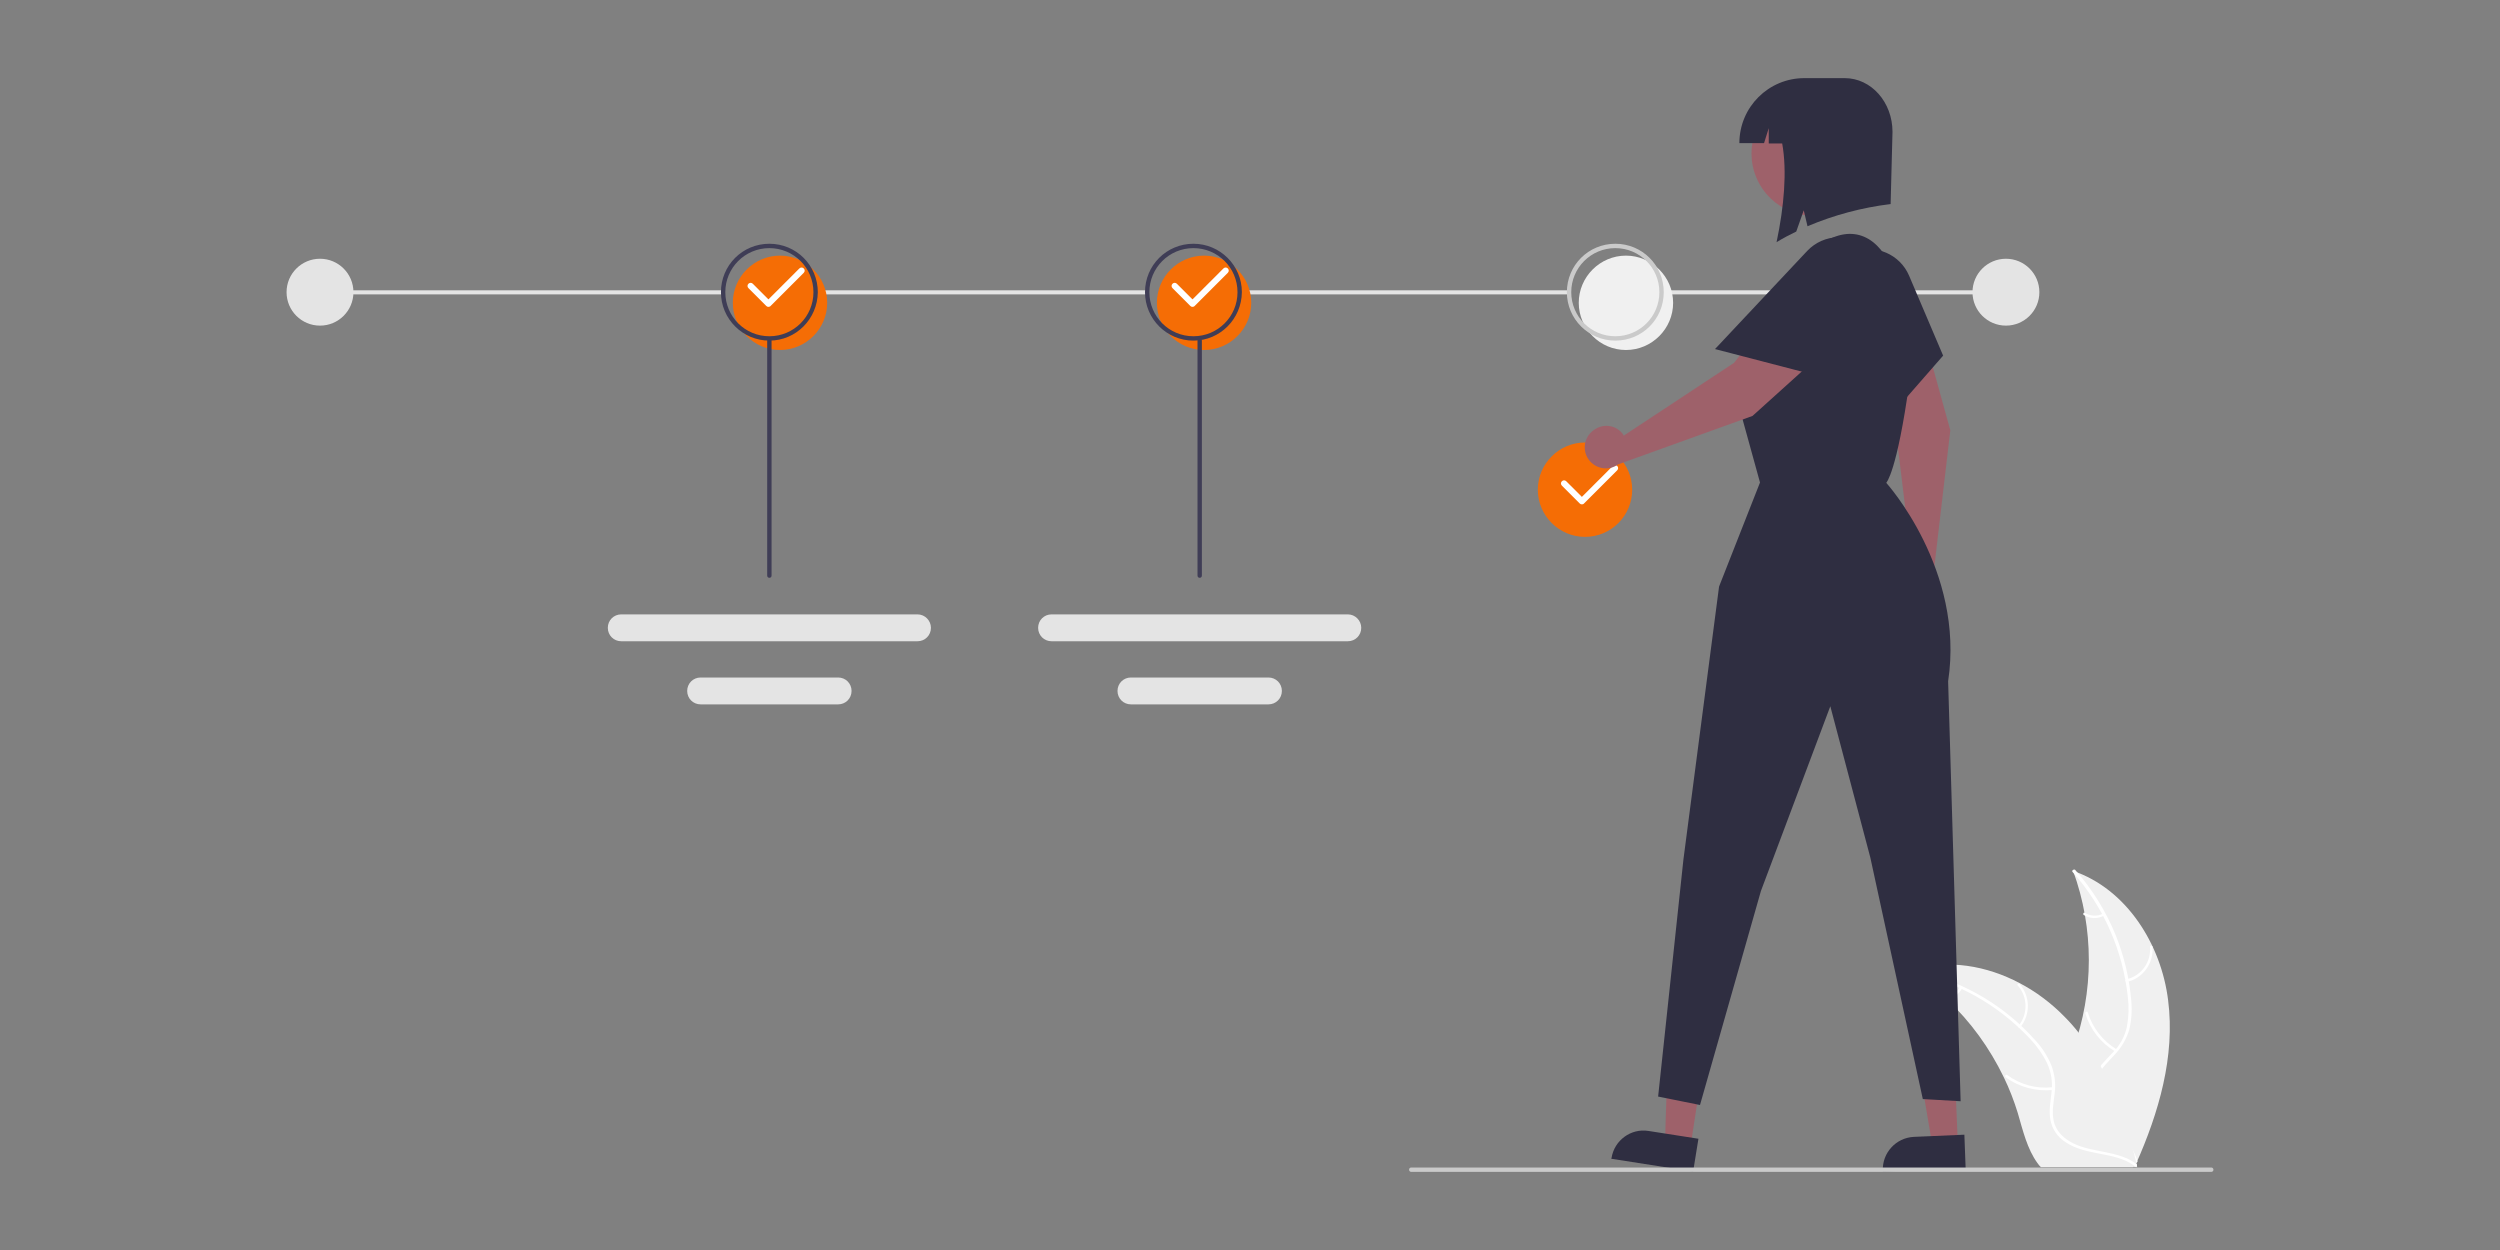 <?xml version="1.0" encoding="UTF-8"?> <!-- Generator: Adobe Illustrator 25.4.1, SVG Export Plug-In . SVG Version: 6.00 Build 0) --> <svg xmlns="http://www.w3.org/2000/svg" xmlns:xlink="http://www.w3.org/1999/xlink" version="1.1" id="afb33742-a710-40ad-8a2f-d365926ed194" x="0px" y="0px" viewBox="0 0 800 400" style="enable-background:new 0 0 800 400;" xml:space="preserve"><rect x="0" y="0" width="800" height="400" fill="#808080" stroke="none"/> <style type="text/css"> .st0{fill:#F0F0F0;} .st1{fill:#FFFFFF;} .st2{fill:#E4E4E4;} .st3{fill:#F56D05;} .st4{fill:#3F3D56;} .st5{fill:#CACACA;} .st6{fill:#9E616A;} .st7{fill:#2F2E41;} </style> <g> <path class="st0" d="M693.8,320.1c-2.2-17.9-13.3-35.6-30.4-41.4c6.7,18.4,6.7,38.7,0,57.1c-2.6,7.1-6.3,14.7-3.8,21.9 c1.5,4.5,5.3,7.9,9.5,10c4.2,2.1,8.9,3.1,13.5,4.1l0.9,0.7C690.8,356.1,696.1,338,693.8,320.1z"></path> <path class="st1" d="M663.2,279c10,11.2,16.1,25.2,17.7,40c0.4,3.2,0.3,6.4-0.3,9.6c-0.7,3.1-2.2,5.9-4.4,8.1 c-2,2.2-4.2,4.1-5.6,6.8c-1.4,2.7-1.6,5.9-0.5,8.8c1.2,3.6,3.7,6.5,6.2,9.2c2.8,3.1,5.7,6.2,6.9,10.3c0.1,0.5,0.9,0.2,0.8-0.2 c-2-7.1-8.9-11.1-12.2-17.5c-1.5-3-2.2-6.4-0.7-9.6c1.3-2.7,3.6-4.8,5.6-7c2.1-2.2,3.7-4.9,4.6-7.8c0.8-3.1,1-6.3,0.7-9.5 c-0.6-7.2-2.3-14.3-5-21c-3.1-7.6-7.5-14.7-13-20.9C663.4,278.1,662.9,278.7,663.2,279z"></path> <path class="st1" d="M680.7,314.2c5.1-1.2,8.5-6,8.1-11.2c0-0.5-0.8-0.5-0.8,0c0.4,4.9-2.8,9.3-7.6,10.4 C679.9,313.6,680.2,314.4,680.7,314.2L680.7,314.2z"></path> <path class="st1" d="M677.3,335.8c-4.4-2.7-7.7-6.9-9.2-11.8c-0.1-0.5-0.9-0.2-0.8,0.2c1.5,5.2,5,9.6,9.6,12.3 C677.4,336.8,677.8,336.1,677.3,335.8z"></path> <path class="st1" d="M672.9,292.4c-1.8,0.9-4,0.8-5.7-0.3c-0.4-0.3-0.8,0.4-0.4,0.7c1.9,1.2,4.3,1.3,6.3,0.3 c0.2-0.1,0.3-0.3,0.3-0.5C673.3,292.5,673.1,292.3,672.9,292.4L672.9,292.4z"></path> <path class="st0" d="M611.3,310.7c0.3,0.2,0.5,0.3,0.8,0.5c3.6,2.4,7,5,10.2,7.9c0.2,0.2,0.5,0.5,0.7,0.7 c7.6,7.1,13.7,15.6,18.2,24.9c1.8,3.7,3.3,7.6,4.5,11.5c1.6,5.5,3,11.5,6.3,16c0.3,0.5,0.7,0.9,1.1,1.3h29.4c0.1,0,0.1-0.1,0.2-0.1 l1.2,0.1c0-0.2-0.1-0.4-0.1-0.6c0-0.1-0.1-0.2-0.1-0.4c0-0.1,0-0.2-0.1-0.2c0,0,0-0.1,0-0.1c0-0.1,0-0.1,0-0.2 c-0.3-1.2-0.6-2.4-0.9-3.6c0,0,0,0,0,0c-2.4-9.2-5.6-18.2-10.1-26.5c-0.1-0.2-0.3-0.5-0.4-0.8c-2-3.7-4.4-7.3-7-10.6 c-1.4-1.8-3-3.6-4.6-5.2c-4.2-4.3-9-7.9-14.3-10.7c-10.6-5.6-22.8-7.7-34.1-4.3C611.9,310.5,611.6,310.6,611.3,310.7z"></path> <path class="st1" d="M611.4,311.1c14.7,2.9,28,10.4,38.2,21.3c2.2,2.3,4.1,5,5.5,7.9c1.3,2.9,1.8,6,1.4,9.1 c-0.3,2.9-0.9,5.9-0.4,8.8c0.5,3,2.3,5.7,4.9,7.3c3.1,2.1,6.8,2.9,10.5,3.6c4.1,0.8,8.3,1.5,11.7,4.1c0.4,0.3,0.9-0.3,0.5-0.7 c-5.9-4.4-13.8-3.5-20.2-6.6c-3-1.5-5.6-3.8-6.3-7.2c-0.7-2.9,0-6,0.3-8.9c0.4-3,0-6.1-1.1-9c-1.3-3-3-5.7-5.2-8 c-4.8-5.4-10.4-10-16.6-13.7c-7.1-4.2-14.9-7.2-22.9-8.8C610.9,310.2,610.9,311,611.4,311.1L611.4,311.1z"></path> <path class="st1" d="M646.5,328.7c3.3-4,3.2-9.9-0.2-13.8c-0.3-0.4-1,0.1-0.6,0.5c3.2,3.6,3.3,9.1,0.2,12.9 C645.5,328.6,646.2,329.1,646.5,328.7z"></path> <path class="st1" d="M656.8,347.9c-5.1,0.6-10.3-0.8-14.5-3.9c-0.4-0.3-0.9,0.3-0.5,0.7c4.3,3.2,9.7,4.6,15.1,4.1 C657.5,348.7,657.3,347.9,656.8,347.9L656.8,347.9z"></path> <path class="st1" d="M627.1,315.9c-0.9,1.8-2.7,3-4.7,3.2c-0.5,0.1-0.4,0.8,0.1,0.8c2.2-0.2,4.2-1.6,5.3-3.5 c0.1-0.2,0.1-0.4-0.1-0.6C627.5,315.7,627.3,315.7,627.1,315.9L627.1,315.9z"></path> <circle class="st2" cx="102.4" cy="93.5" r="10.7"></circle> <circle class="st2" cx="641.9" cy="93.5" r="10.7"></circle> <rect x="531.6" y="92.9" class="st2" width="113.6" height="1.3"></rect> <rect x="396.7" y="92.9" class="st2" width="105" height="1.3"></rect> <rect x="261" y="92.9" class="st2" width="105.9" height="1.3"></rect> <rect x="102.4" y="92.9" class="st2" width="128.8" height="1.3"></rect> <path class="st3" d="M249.6,112c-8.3,0-15.1-6.8-15.1-15.1s6.8-15.1,15.1-15.1c8.3,0,15.1,6.8,15.1,15.1l0,0 C264.7,105.2,257.9,112,249.6,112z"></path> <path class="st4" d="M246.2,109c-8.5,0-15.5-6.9-15.5-15.5s6.9-15.5,15.5-15.5s15.5,6.9,15.5,15.5C261.6,102.1,254.7,109,246.2,109 z M246.2,79.4c-7.8,0-14.1,6.3-14.1,14.1s6.3,14.1,14.1,14.1s14.1-6.3,14.1-14.1C260.3,85.7,254,79.4,246.2,79.4z"></path> <path class="st1" d="M245.9,98.2c-0.3,0-0.5-0.1-0.7-0.3l-5.7-5.7c-0.4-0.4-0.4-1,0-1.4c0.4-0.4,1-0.4,1.4,0c0,0,0,0,0,0l5,5 l9.9-9.9c0.4-0.4,1-0.4,1.4,0c0.4,0.4,0.4,1,0,1.4l-10.7,10.7C246.4,98.1,246.1,98.2,245.9,98.2z"></path> <path class="st3" d="M385.3,112c-8.3,0-15.1-6.8-15.1-15.1s6.8-15.1,15.1-15.1s15.1,6.8,15.1,15.1l0,0 C400.4,105.2,393.6,112,385.3,112z"></path> <path class="st4" d="M381.9,109c-8.5,0-15.5-6.9-15.5-15.5s6.9-15.5,15.5-15.5c8.5,0,15.5,6.9,15.5,15.5 C397.3,102.1,390.4,109,381.9,109z M381.9,79.4c-7.8,0-14.1,6.3-14.1,14.1s6.3,14.1,14.1,14.1c7.8,0,14.1-6.3,14.1-14.1 C396,85.7,389.7,79.4,381.9,79.4z"></path> <path class="st1" d="M381.6,98.2c-0.3,0-0.5-0.1-0.7-0.3l-5.7-5.7c-0.4-0.4-0.4-1,0-1.4c0.4-0.4,1-0.4,1.4,0c0,0,0,0,0,0l5,5 l9.9-9.9c0.4-0.4,1-0.4,1.4,0c0.4,0.4,0.4,1,0,1.4c0,0,0,0,0,0l-10.7,10.7C382.1,98.1,381.8,98.2,381.6,98.2z"></path> <path class="st0" d="M520.3,112c-8.3,0-15.1-6.8-15.1-15.1s6.8-15.1,15.1-15.1c8.3,0,15.1,6.8,15.1,15.1l0,0 C535.4,105.2,528.6,112,520.3,112z"></path> <path class="st5" d="M516.9,109c-8.5,0-15.5-6.9-15.5-15.5s6.9-15.5,15.5-15.5s15.5,6.9,15.5,15.5C532.4,102.1,525.5,109,516.9,109 z M516.9,79.4c-7.8,0-14.1,6.3-14.1,14.1s6.3,14.1,14.1,14.1s14.1-6.3,14.1-14.1C531,85.7,524.7,79.4,516.9,79.4z"></path> <path class="st3" d="M507.2,171.8c-8.3,0-15.1-6.8-15.1-15.1s6.8-15.1,15.1-15.1c8.3,0,15.1,6.8,15.1,15.1l0,0 C522.3,165,515.6,171.8,507.2,171.8z"></path> <path class="st1" d="M506.2,161.4c-0.3,0-0.5-0.1-0.7-0.3l-5.7-5.7c-0.4-0.4-0.4-1,0-1.4c0.4-0.4,1-0.4,1.4,0l0,0l5,5l9.9-9.9 c0.4-0.4,1-0.4,1.4,0c0.4,0.4,0.4,1,0,1.4l-10.7,10.7C506.7,161.3,506.5,161.4,506.2,161.4z"></path> <polygon class="st6" points="541,366.7 532.8,365.5 533.8,333.5 545.8,335.3 "></polygon> <path class="st7" d="M541.8,374.9l-26.2-4.1l0.1-0.3c0.9-5.6,6.2-9.5,11.8-8.6l0,0l16,2.5L541.8,374.9z"></path> <polygon class="st6" points="626.5,365.9 618.3,366.3 613,334.7 625.2,334.2 "></polygon> <path class="st7" d="M629,373.8l-26.5,1.1l0-0.3c-0.2-5.7,4.2-10.5,9.9-10.8h0l16.2-0.7L629,373.8z"></path> <path class="st6" d="M610.3,177.7c0.4-0.1,0.8-0.2,1.2-0.2l-5.1-42L589,98.6c-2.4-5.1-0.2-11.1,4.8-13.5c4.6-2.2,10-0.6,12.8,3.6v0 c4.6,6.9,8,14.6,10.2,22.6l7.3,26.4l-5.3,45.3c0.6,3.7-1.9,7.1-5.6,7.7c-3.7,0.6-7.1-1.9-7.7-5.6C605,181.9,607,178.6,610.3,177.7z "></path> <path class="st7" d="M584.9,98.5c-2.7-7.2,1.1-15.3,8.3-17.9c7-2.6,14.8,0.8,17.7,7.6l10.9,25.6l-22,25.2L584.9,98.5z"></path> <path class="st7" d="M568,102.9l14.8-24.9l0,0c10.2-6.7,18.6-2.3,23.1,9c3.9,9.9,6.9,22.4,5.1,35.3c-4,28.9-7.4,32.2-7.4,32.2 s25.2,27.9,19.8,63.5l4,134.4l-12.1-0.7l-16.8-77.3l-12.8-48.4l-22.2,59.1l-19.5,68.5l-13.4-2.7l8.1-75.9l11.4-87.3l13.1-33.3 l-6.4-23.2C556.9,131.5,549.5,115.4,568,102.9z"></path> <path class="st6" d="M518.9,138.4c0.3,0.3,0.5,0.6,0.7,1l35.3-23.3l25.2-32c3.5-4.4,9.8-5.2,14.2-1.7c4,3.1,5,8.7,2.5,13.1l0,0 c-4.2,7.2-9.4,13.7-15.6,19.2l-20.4,18.4l-43,15.5c-3,2.2-7.2,1.5-9.4-1.5c-2.2-3-1.5-7.2,1.5-9.4 C512.8,135.5,516.6,135.9,518.9,138.4L518.9,138.4z"></path> <path class="st7" d="M578.3,80.3c5.3-5.6,14.1-5.9,19.8-0.6c5.4,5.1,5.9,13.6,1.1,19.2l-18.1,21.2l-32.3-8.4L578.3,80.3z"></path> <ellipse transform="matrix(0.877 -0.48 0.48 0.877 47.535 284.586)" class="st6" cx="580.7" cy="49.3" rx="20" ry="20"></ellipse> <path class="st7" d="M577.4,25h12.9c8.5,0,15.3,7.7,15.3,17.2L605,65.3c-9.1,1.1-18.1,3.5-26.6,7.1l-1.2-5.1l-2.4,6.8 c-2.1,1-4.2,2.1-6.3,3.4c2.4-11.4,3.4-22.7,1.8-31.6H566V41l-1.5,4.8h-7.9v0C556.6,34.3,565.9,25,577.4,25 C577.4,25,577.4,25,577.4,25z"></path> <path class="st5" d="M707.6,375h-256c-0.4,0-0.7-0.3-0.7-0.7s0.3-0.7,0.7-0.7h256c0.4,0,0.7,0.3,0.7,0.7S708,375,707.6,375z"></path> <path class="st4" d="M246.2,184.9c-0.4,0-0.7-0.3-0.7-0.7V109c0-0.4,0.3-0.7,0.7-0.7s0.7,0.3,0.7,0.7v75.2 C246.9,184.6,246.6,184.9,246.2,184.9z"></path> <path class="st2" d="M198.8,196.6c-2.4,0-4.3,1.9-4.3,4.3s1.9,4.3,4.3,4.3h94.8c2.4,0,4.3-1.9,4.3-4.3c0-2.3-1.9-4.3-4.3-4.3H198.8 z"></path> <path class="st2" d="M224.2,216.8c-2.4,0-4.3,1.9-4.3,4.3c0,2.4,1.9,4.3,4.3,4.3h44c2.4,0,4.3-1.9,4.3-4.3s-1.9-4.3-4.3-4.3H224.2z "></path> <path class="st2" d="M336.5,196.6c-2.4,0-4.3,1.9-4.3,4.3s1.9,4.3,4.3,4.3l0,0h94.8c2.4,0,4.3-1.9,4.3-4.3c0-2.3-1.9-4.3-4.3-4.3 H336.5z"></path> <path class="st2" d="M361.9,216.8c-2.4,0-4.3,1.9-4.3,4.3c0,2.4,1.9,4.3,4.3,4.3h44c2.4,0,4.3-1.9,4.3-4.3s-1.9-4.3-4.3-4.3H361.9z "></path> <path class="st4" d="M383.9,184.9c-0.4,0-0.7-0.3-0.7-0.7V109c0-0.4,0.3-0.7,0.7-0.7s0.7,0.3,0.7,0.7v75.2 C384.6,184.6,384.3,184.9,383.9,184.9z"></path> </g> </svg> 